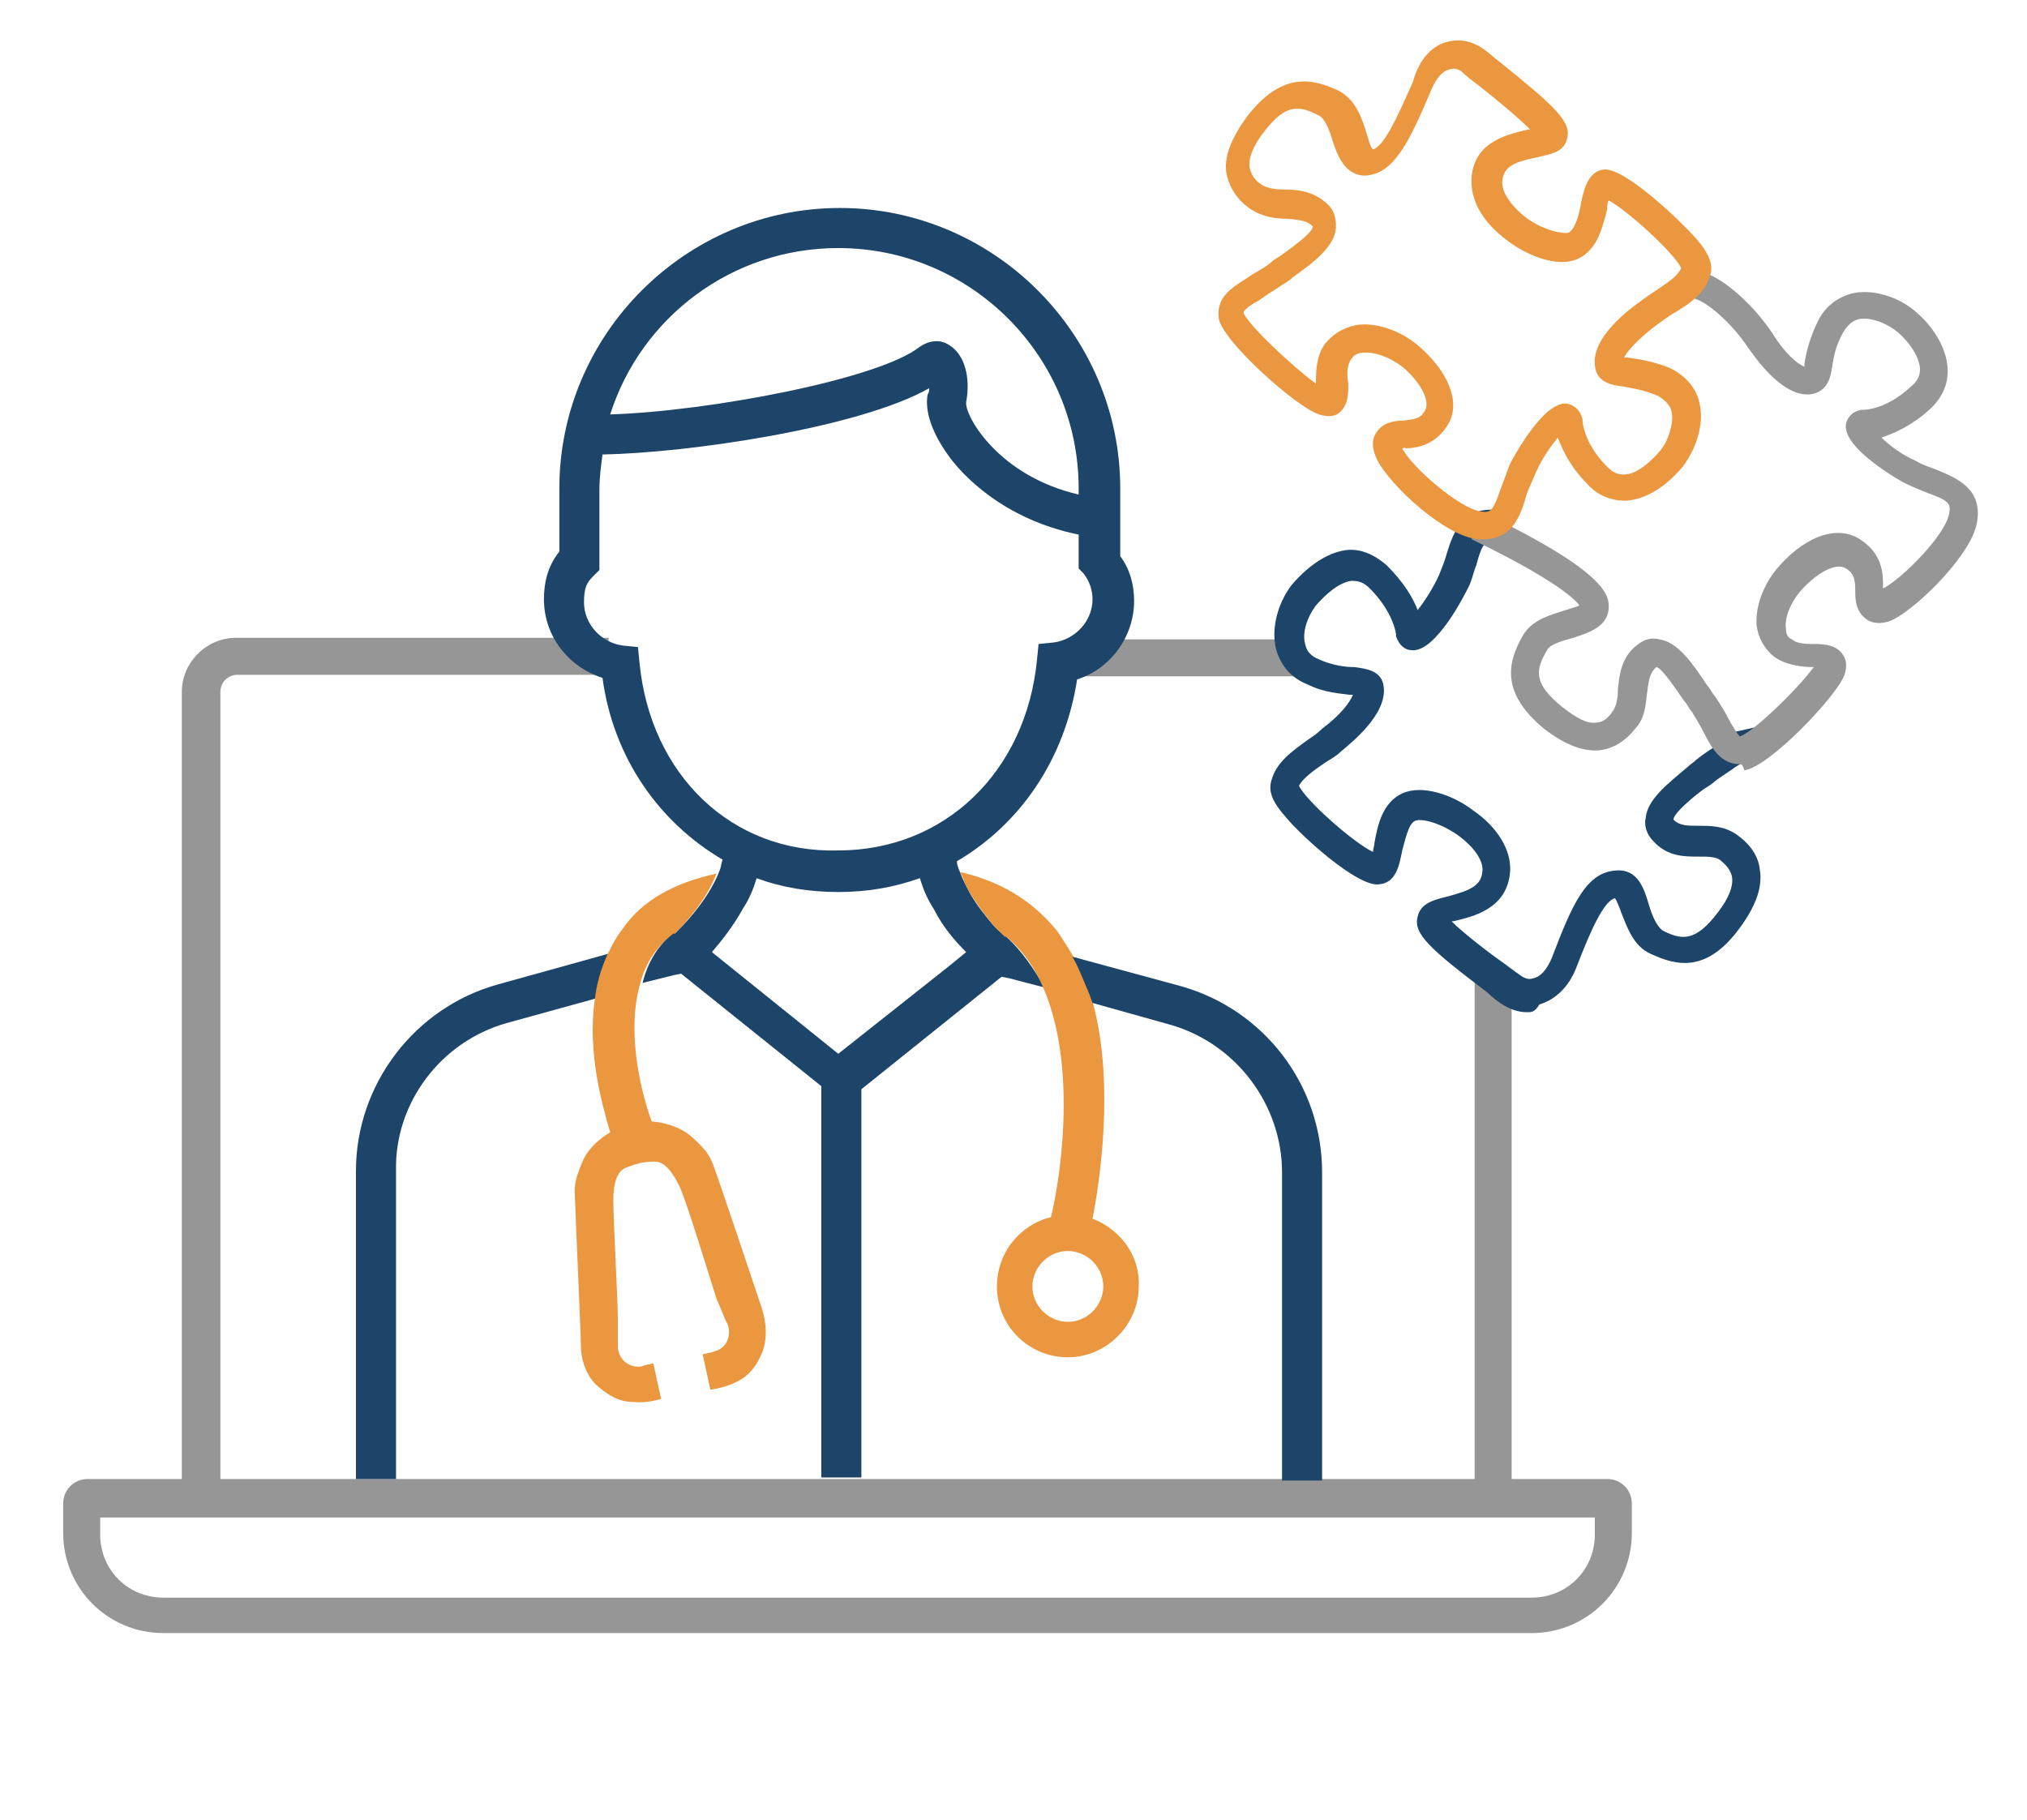 <?xml version="1.0" encoding="UTF-8"?>
<svg xmlns="http://www.w3.org/2000/svg" width="108" height="97" viewBox="0 0 108 97" fill="none">
  <g id="XterpriseIcons_Xterprise3 1">
    <g id="Group">
      <path id="Vector" d="M78.571 51.393V78.813H11.741V36.862C11.741 36.369 12.151 35.959 12.644 35.959H32.43V33.988H12.562C11.002 33.988 9.688 35.302 9.688 36.862V78.813H4.68C3.941 78.813 3.366 79.388 3.366 80.127V81.687C3.366 84.642 5.747 87.023 8.703 87.023H81.608C84.564 87.023 86.945 84.642 86.945 81.687V80.127C86.945 79.388 86.37 78.813 85.631 78.813H80.541V52.706M68.965 34.07H57.142V36.041H69.622M84.974 80.866V81.769C84.974 83.657 83.497 85.135 81.608 85.135H8.703C6.814 85.135 5.337 83.657 5.337 81.769V80.866H84.974Z" fill="#969696"></path>
      <g id="Group_2">
        <g id="Group_3">
          <path id="Vector_2" d="M81.362 53.938C80.869 53.938 80.459 53.774 80.048 53.527C79.802 53.363 79.474 53.117 79.227 52.871C76.19 50.572 75.287 49.751 75.533 48.848C75.697 48.109 76.436 47.945 77.093 47.781C78.324 47.452 78.899 47.206 78.981 46.467C79.063 45.892 78.57 45.154 77.667 44.497C76.6 43.758 75.615 43.594 75.369 43.758C75.04 43.922 74.876 44.743 74.712 45.318C74.548 46.139 74.383 47.042 73.48 47.124C72.331 47.288 69.293 44.497 68.554 43.594C67.815 42.773 67.569 42.198 67.733 41.623C67.98 40.638 68.8 40.063 69.704 39.407C69.95 39.242 70.196 39.078 70.442 38.832C71.428 38.093 71.92 37.436 72.085 37.026C72.002 37.026 72.002 37.026 71.92 37.026C71.428 36.944 70.607 36.944 69.621 36.451C68.8 36.123 68.226 35.466 67.98 34.563C67.733 33.496 68.062 32.182 68.8 31.197C69.211 30.704 70.36 29.473 71.756 29.309C72.495 29.227 73.234 29.555 73.891 30.13C74.794 31.033 75.287 31.854 75.533 32.511C75.861 32.1 76.354 31.361 76.682 30.622C76.846 30.212 77.011 29.801 77.093 29.473C77.421 28.406 77.914 27.01 79.72 27.174L79.638 28.898C79.145 28.816 78.981 28.898 78.653 30.13C78.488 30.54 78.406 31.033 78.16 31.443C78.16 31.443 76.518 34.809 75.204 34.645C74.876 34.645 74.548 34.399 74.383 33.906V33.824C74.383 33.742 74.219 32.593 72.988 31.361C72.659 31.033 72.413 30.951 72.002 30.951C71.346 31.033 70.607 31.689 70.114 32.264C69.621 32.921 69.375 33.742 69.539 34.317C69.621 34.727 69.868 34.973 70.278 35.138C71.017 35.466 71.674 35.548 72.167 35.548C72.741 35.63 73.644 35.712 73.727 36.615C73.891 38.093 72.002 39.571 71.428 40.063C71.181 40.31 70.853 40.474 70.607 40.638C69.868 41.131 69.375 41.541 69.211 41.87C69.539 42.608 72.002 44.825 73.152 45.4C73.152 45.236 73.234 45.071 73.234 44.907C73.398 44.004 73.644 42.773 74.712 42.28C75.779 41.788 77.421 42.362 78.488 43.183C79.802 44.086 80.541 45.318 80.459 46.467C80.295 48.437 78.488 48.848 77.421 49.094H77.339C77.996 49.751 79.391 50.818 80.213 51.393C80.541 51.639 80.869 51.885 81.116 52.05C81.28 52.132 81.444 52.214 81.69 52.132C82.101 52.05 82.429 51.639 82.675 51.065C83.743 48.273 84.482 46.467 86.124 46.385C87.273 46.303 87.602 47.37 87.848 48.191C88.012 48.766 88.258 49.34 88.587 49.587C89.572 50.079 90.311 50.243 91.542 48.602C92.117 47.863 92.363 47.206 92.281 46.713C92.199 46.385 92.035 46.139 91.624 45.81C91.378 45.646 90.968 45.646 90.475 45.646C89.736 45.646 88.833 45.646 88.094 44.825C87.684 44.415 87.602 43.922 87.684 43.594C87.766 42.608 88.833 41.788 89.9 40.884C90.065 40.72 90.229 40.638 90.393 40.474C90.803 40.145 91.296 39.817 91.624 39.653C91.953 39.407 92.445 39.16 92.445 38.996L93.923 38.668C94.17 39.817 93.267 40.392 92.445 40.884C92.117 41.131 91.707 41.377 91.378 41.623C91.214 41.788 91.05 41.87 90.803 42.034C90.229 42.444 89.162 43.347 89.162 43.676C89.49 44.004 89.9 44.004 90.475 44.004C91.132 44.004 91.789 44.004 92.445 44.415C93.184 44.907 93.677 45.564 93.759 46.303C93.923 47.206 93.595 48.191 92.774 49.34C90.968 51.885 89.326 51.475 87.93 50.818C87.027 50.408 86.698 49.422 86.37 48.602C86.288 48.355 86.124 47.945 86.042 47.863C85.467 48.027 84.81 49.422 83.989 51.557C83.579 52.624 82.84 53.281 82.019 53.527C81.772 53.938 81.608 53.938 81.362 53.938Z" fill="#1D4569"></path>
        </g>
        <g id="Group_4">
          <path id="Vector_3" d="M92.692 40.72C91.707 40.72 91.214 39.899 90.803 39.078C90.639 38.75 90.393 38.339 90.147 37.929C89.983 37.765 89.9 37.518 89.736 37.354C89.326 36.78 88.587 35.63 88.258 35.548C87.93 35.794 87.848 36.205 87.766 36.862C87.684 37.436 87.684 38.175 87.191 38.75C86.616 39.489 85.96 39.899 85.221 39.981C84.317 40.063 83.332 39.653 82.265 38.832C79.884 36.862 80.377 35.22 81.116 33.906C81.608 33.003 82.675 32.757 83.414 32.511C83.661 32.428 83.989 32.346 84.153 32.264C83.989 32.018 83.004 30.951 78.406 28.734L79.063 27.338C85.713 30.54 85.713 31.772 85.713 32.346C85.713 33.414 84.564 33.742 83.825 33.988C83.25 34.152 82.593 34.317 82.429 34.645C81.855 35.63 81.608 36.369 83.25 37.683C83.989 38.257 84.564 38.586 85.056 38.504C85.385 38.504 85.713 38.257 85.96 37.847C86.124 37.6 86.206 37.19 86.206 36.697C86.288 35.959 86.37 35.056 87.191 34.399C87.684 33.988 88.094 33.988 88.423 34.07C89.408 34.234 90.147 35.302 90.968 36.533C91.132 36.697 91.214 36.944 91.378 37.108C91.707 37.6 91.953 38.011 92.117 38.339C92.281 38.668 92.61 39.16 92.692 39.242C93.349 39.078 95.812 36.697 96.633 35.548C96.058 35.548 95.155 35.466 94.498 34.973C94.005 34.563 93.677 33.988 93.595 33.331C93.513 32.264 94.005 31.033 94.826 30.13C96.304 28.488 97.946 27.995 99.096 28.734C100.245 29.473 100.327 30.458 100.327 31.115C100.327 31.197 100.327 31.279 100.327 31.361C101.312 30.869 103.693 28.488 103.858 27.338C103.94 26.846 103.858 26.682 102.708 26.271C102.298 26.107 101.887 25.943 101.394 25.696C101.394 25.696 98.111 23.89 98.357 22.577C98.439 22.248 98.685 21.92 99.178 21.838H99.26C99.342 21.838 100.491 21.838 101.805 20.606C102.133 20.36 102.298 20.032 102.298 19.703C102.298 19.047 101.723 18.226 101.148 17.733C100.573 17.24 99.752 16.912 99.096 16.994C98.685 17.076 98.439 17.323 98.193 17.733C97.782 18.472 97.7 19.047 97.618 19.539C97.536 20.114 97.371 20.935 96.386 21.017C94.909 21.099 93.513 19.047 93.102 18.472C92.281 17.24 90.968 16.091 90.311 15.927L90.803 14.531C91.871 14.86 93.431 16.255 94.416 17.733C95.073 18.8 95.73 19.375 96.14 19.539C96.14 19.457 96.14 19.457 96.14 19.375C96.222 18.882 96.386 18.061 96.879 17.076C97.289 16.255 98.028 15.763 98.849 15.598C99.917 15.434 101.23 15.845 102.133 16.666C102.626 17.076 103.775 18.308 103.775 19.785C103.775 20.524 103.447 21.263 102.79 21.838C101.887 22.659 100.984 23.069 100.245 23.316C100.656 23.726 101.312 24.219 102.051 24.547C102.462 24.793 102.79 24.875 103.201 25.04C104.186 25.45 105.664 26.025 105.335 27.831C105.089 29.473 102.298 32.264 100.902 33.003C100.409 33.249 99.917 33.249 99.588 33.085C98.849 32.675 98.849 31.936 98.849 31.443C98.849 30.869 98.767 30.54 98.357 30.294C97.864 29.965 96.879 30.458 95.976 31.443C95.401 32.1 95.073 32.921 95.155 33.496C95.155 33.742 95.237 33.988 95.483 34.07C95.73 34.317 96.304 34.317 96.715 34.317C97.289 34.317 97.864 34.399 98.193 34.891C98.357 35.138 98.439 35.466 98.275 35.959C97.864 37.108 94.252 40.884 92.938 41.049C92.856 40.72 92.774 40.72 92.692 40.72Z" fill="#969696"></path>
        </g>
        <g id="Group_5">
          <path id="Vector_4" d="M79.063 28.734C78.981 28.734 78.817 28.734 78.735 28.734C77.011 28.57 74.137 25.943 73.398 24.547C73.152 24.055 73.07 23.562 73.234 23.233C73.562 22.495 74.301 22.413 74.794 22.413C75.368 22.33 75.697 22.33 75.943 21.838C76.19 21.345 75.697 20.36 74.712 19.539C74.055 19.047 73.234 18.718 72.577 18.8C72.331 18.8 72.085 18.965 72.002 19.129C71.756 19.457 71.756 19.95 71.838 20.442C71.838 21.017 71.838 21.592 71.346 22.002C71.181 22.166 70.771 22.248 70.278 22.084C69.047 21.674 65.188 18.226 64.942 16.994C64.778 15.845 65.599 15.352 66.502 14.777C66.83 14.531 67.241 14.367 67.651 14.039C67.815 13.874 67.98 13.792 68.226 13.628C68.8 13.218 69.95 12.397 69.95 12.068C69.621 11.74 69.293 11.74 68.636 11.658C67.98 11.658 67.323 11.576 66.666 11.165C65.927 10.673 65.516 10.016 65.352 9.277C65.188 8.374 65.599 7.389 66.42 6.239C68.308 3.776 69.95 4.187 71.346 4.844C72.249 5.336 72.577 6.322 72.823 7.142C72.906 7.389 72.988 7.799 73.152 7.963C73.727 7.799 74.383 6.404 75.286 4.351C75.615 3.12 76.354 2.381 77.175 2.217C77.832 2.052 78.488 2.217 79.063 2.627C79.309 2.791 79.556 3.038 79.884 3.284C82.84 5.665 83.743 6.486 83.496 7.389C83.332 8.128 82.593 8.21 81.937 8.374C80.705 8.62 80.13 8.867 80.048 9.605C79.966 10.18 80.459 10.919 81.28 11.576C82.265 12.315 83.332 12.479 83.579 12.397C83.907 12.232 84.153 11.412 84.235 10.837C84.4 10.016 84.646 9.113 85.467 9.031C86.616 8.949 89.572 11.822 90.311 12.643C91.05 13.464 91.296 14.121 91.132 14.613C90.886 15.598 90.065 16.173 89.079 16.748C88.833 16.912 88.587 17.076 88.258 17.323C87.273 18.061 86.698 18.718 86.534 19.047C86.616 19.047 86.616 19.047 86.698 19.047C87.191 19.129 88.012 19.211 88.997 19.621C89.818 20.032 90.393 20.689 90.557 21.509C90.803 22.577 90.393 23.89 89.654 24.875C89.244 25.368 88.094 26.599 86.616 26.682C85.877 26.682 85.138 26.435 84.564 25.779C83.661 24.875 83.25 23.972 83.004 23.316C82.675 23.726 82.183 24.383 81.855 25.122C81.69 25.532 81.526 25.861 81.362 26.271C81.034 27.421 80.623 28.734 79.063 28.734ZM74.712 23.89C75.204 24.875 77.749 27.092 78.899 27.256C79.391 27.338 79.556 27.256 79.966 26.025C80.13 25.614 80.295 25.122 80.459 24.711C80.459 24.711 82.183 21.345 83.496 21.509C83.825 21.592 84.153 21.756 84.317 22.33V22.413C84.317 22.495 84.4 23.644 85.631 24.875C85.96 25.204 86.206 25.286 86.534 25.286C87.191 25.286 87.93 24.629 88.423 24.055C88.915 23.48 89.162 22.577 89.079 22.002C88.997 21.592 88.751 21.345 88.341 21.099C87.602 20.771 86.945 20.689 86.534 20.606C85.96 20.524 85.056 20.442 84.974 19.457C84.81 17.979 86.781 16.502 87.355 16.091C87.684 15.845 87.93 15.681 88.176 15.516C88.915 15.024 89.408 14.695 89.572 14.285C89.244 13.546 86.863 11.329 85.713 10.673C85.631 10.837 85.631 11.001 85.631 11.165C85.385 12.068 85.138 13.3 84.071 13.792C83.004 14.285 81.362 13.628 80.295 12.807C78.981 11.822 78.324 10.673 78.406 9.441C78.57 7.471 80.459 7.142 81.444 6.896H81.526C80.869 6.239 79.474 5.09 78.735 4.515C78.406 4.269 78.078 4.023 77.832 3.776C77.667 3.694 77.503 3.612 77.257 3.694C76.846 3.776 76.518 4.187 76.272 4.762C75.122 7.471 74.301 9.277 72.741 9.359C71.674 9.359 71.263 8.292 71.017 7.553C70.853 6.978 70.607 6.322 70.278 6.157C69.293 5.665 68.554 5.418 67.323 7.06C66.748 7.799 66.502 8.456 66.584 8.949C66.666 9.277 66.83 9.605 67.241 9.852C67.487 10.016 67.897 10.098 68.39 10.098C69.129 10.098 70.032 10.18 70.771 10.919C71.181 11.329 71.181 11.822 71.181 12.15C71.099 13.136 70.032 13.957 68.883 14.777C68.718 14.942 68.554 15.024 68.308 15.188C67.815 15.516 67.405 15.763 67.076 16.009C66.748 16.173 66.255 16.502 66.255 16.666C66.502 17.323 68.965 19.621 70.114 20.442C70.114 19.867 70.114 18.965 70.607 18.308C71.017 17.815 71.51 17.487 72.249 17.323C73.234 17.158 74.547 17.569 75.533 18.39C77.175 19.785 77.832 21.427 77.175 22.577C76.518 23.726 75.451 23.89 74.876 23.89C74.876 23.808 74.794 23.89 74.712 23.89Z" fill="#EA973F"></path>
        </g>
      </g>
      <g id="Group_6">
        <path id="Vector_5" d="M27.011 54.513L31.773 53.199C31.855 52.378 32.102 51.557 32.43 50.818L26.519 52.46C22.085 53.692 18.965 57.796 18.965 62.394V78.813H21.1V62.394C21.018 58.782 23.481 55.498 27.011 54.513Z" fill="#1D4469"></path>
        <path id="Vector_6" d="M40.558 69.618C40.394 69.126 38.095 62.23 37.931 61.901C37.766 61.573 37.684 61.327 36.863 60.588C36.042 59.849 34.811 59.767 34.811 59.767H34.729C34.318 58.7 33.333 55.334 34.072 52.542C34.236 51.885 34.482 51.311 34.893 50.736C35.139 50.408 35.385 50.161 35.714 49.915C35.796 49.833 35.878 49.833 35.96 49.751C36.617 49.094 37.684 47.863 38.177 46.549C35.96 47.042 34.236 47.945 33.169 49.505C32.84 49.915 32.594 50.408 32.348 50.9C32.019 51.639 31.773 52.46 31.691 53.281C31.28 56.072 32.101 58.946 32.512 60.341C32.512 60.341 31.445 60.916 31.034 61.901C30.623 62.886 30.623 63.133 30.623 63.543C30.623 63.872 30.952 71.178 30.952 71.753C30.952 72.246 31.116 73.149 31.773 73.805C32.43 74.38 33.005 74.708 33.743 74.708C34.482 74.79 35.221 74.544 35.221 74.544L34.811 72.656C34.811 72.656 34.318 72.738 34.154 72.82C33.497 72.902 32.922 72.41 32.922 71.753C32.922 71.589 32.922 71.096 32.922 70.275C32.922 69.536 32.676 64.857 32.676 63.954C32.676 62.968 32.922 62.394 33.333 62.23C33.743 62.066 34.072 61.983 34.072 61.983C34.072 61.983 34.4 61.901 34.893 61.901C35.385 61.901 35.796 62.394 36.206 63.215C36.617 64.118 37.931 68.469 38.177 69.208C38.505 69.947 38.669 70.439 38.752 70.522C38.998 71.096 38.752 71.835 38.095 71.999C37.931 72.081 37.438 72.163 37.438 72.163L37.848 74.052C37.848 74.052 38.587 73.97 39.244 73.641C39.901 73.313 40.311 72.82 40.64 71.999C40.968 71.014 40.722 70.111 40.558 69.618Z" fill="#EA973F"></path>
      </g>
      <g id="Group_7">
        <path id="Vector_7" d="M53.612 49.915C53.366 49.751 53.201 49.587 52.955 49.34C52.545 48.848 52.052 48.273 51.642 47.534C51.559 47.37 51.477 47.206 51.395 47.042C51.313 46.877 51.231 46.713 51.149 46.467C51.067 46.303 50.985 46.056 50.985 45.892C54.351 43.922 56.732 40.474 57.389 36.205C59.195 35.63 60.426 33.906 60.426 32.018C60.426 31.115 60.18 30.294 59.687 29.637V26.025C59.687 17.815 52.955 11.083 44.745 11.083C36.535 11.083 29.803 17.815 29.803 26.025V29.391C29.146 30.212 28.982 31.115 28.982 31.936C28.982 33.906 30.295 35.548 32.102 36.123C32.676 40.392 35.139 43.84 38.505 45.81C38.423 45.974 38.423 46.221 38.341 46.385C37.849 47.699 36.781 48.93 36.124 49.587C36.042 49.669 36.042 49.669 35.96 49.751H35.878C35.55 49.997 35.303 50.243 35.057 50.572C34.647 51.147 34.4 51.721 34.236 52.378L35.878 51.968L36.289 51.885L43.76 57.879V78.731H45.895V58.043L53.366 52.05L53.776 52.132L55.664 52.624C55.09 51.639 54.433 50.654 53.612 49.915ZM44.663 13.218C51.724 13.218 57.471 18.965 57.471 26.025V26.353C53.201 25.368 51.395 22.166 51.477 21.427C51.724 20.114 51.395 18.882 50.574 18.39C50.082 18.061 49.507 18.143 49.014 18.472C46.88 20.196 37.767 21.92 32.512 22.084C34.154 16.912 38.998 13.218 44.663 13.218ZM34.072 35.302L33.99 34.481L33.169 34.399C32.019 34.234 31.116 33.249 31.116 32.1C31.116 31.279 31.28 31.033 31.609 30.704L31.937 30.376V26.107C31.937 25.45 32.019 24.875 32.102 24.219C36.617 24.137 45.73 22.823 49.507 20.689C49.507 20.771 49.507 20.935 49.425 21.017C49.261 21.92 49.671 23.069 50.492 24.219C51.231 25.286 53.448 27.667 57.471 28.488V30.294L57.717 30.54C58.045 30.951 58.21 31.443 58.21 31.936C58.21 33.085 57.306 34.07 56.157 34.234L55.336 34.317L55.254 35.138C54.679 41.131 50.328 45.318 44.663 45.318C38.998 45.482 34.647 41.295 34.072 35.302ZM50.574 51.475L44.663 56.154L37.931 50.736C38.423 50.161 39.08 49.34 39.573 48.437C39.901 47.945 40.147 47.37 40.312 46.795C41.625 47.288 43.103 47.534 44.663 47.534C46.223 47.534 47.619 47.288 49.014 46.795C49.178 47.37 49.425 47.945 49.753 48.437C50.246 49.422 50.903 50.161 51.477 50.736L50.574 51.475Z" fill="#1D4569"></path>
        <path id="Vector_8" d="M58.21 64.939C58.538 63.297 59.441 57.796 58.21 53.363C58.127 53.117 58.045 52.953 57.963 52.706C57.717 52.05 57.471 51.475 57.142 50.9C57.142 50.9 56.568 49.915 56.239 49.505C54.926 47.945 53.283 46.96 51.149 46.467C51.231 46.631 51.313 46.795 51.395 47.042C51.477 47.206 51.559 47.37 51.642 47.534C52.052 48.191 52.545 48.848 52.955 49.34C53.201 49.587 53.366 49.751 53.53 49.915H53.612C54.515 50.654 55.172 51.639 55.582 52.624C57.553 57.14 56.321 63.625 55.993 64.857C54.351 65.267 53.119 66.745 53.119 68.551C53.119 70.686 54.843 72.328 56.896 72.328C58.949 72.328 60.673 70.604 60.673 68.551C60.755 66.909 59.687 65.514 58.21 64.939ZM56.896 70.439C55.911 70.439 55.008 69.618 55.008 68.551C55.008 67.566 55.829 66.663 56.896 66.663C57.881 66.663 58.784 67.484 58.784 68.551C58.784 69.536 57.963 70.439 56.896 70.439Z" fill="#EA973F"></path>
        <path id="Vector_9" d="M62.889 52.542L57.142 50.982C57.471 51.557 57.717 52.214 57.963 52.788C58.045 53.035 58.127 53.199 58.21 53.445L62.315 54.595C65.845 55.58 68.308 58.864 68.308 62.476V78.895H70.443V62.476C70.443 57.796 67.323 53.774 62.889 52.542Z" fill="#1D4569"></path>
        <path id="Vector_10" d="M58.127 53.363C58.045 53.117 57.963 52.953 57.881 52.706C58.045 52.953 58.127 53.199 58.127 53.363Z" fill="#EA973F"></path>
      </g>
    </g>
  </g>
</svg>
